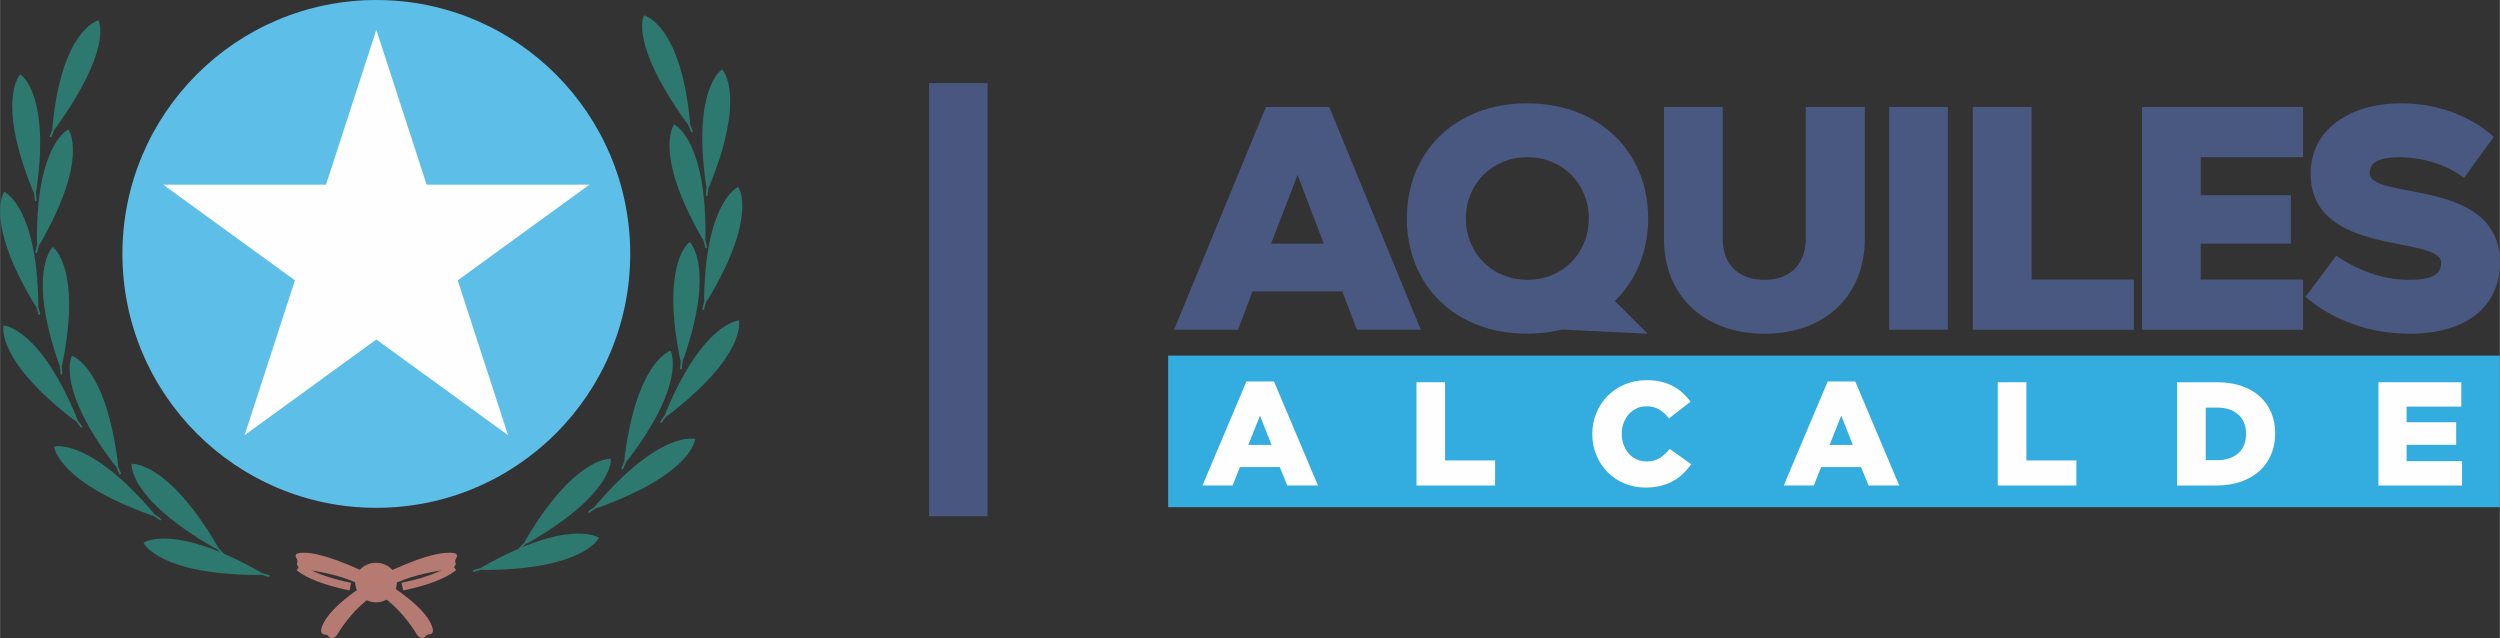 <?xml version="1.0" encoding="UTF-8"?>
<!DOCTYPE svg PUBLIC "-//W3C//DTD SVG 1.1//EN" "http://www.w3.org/Graphics/SVG/1.1/DTD/svg11.dtd">
<!-- Creator: CorelDRAW -->
<svg xmlns="http://www.w3.org/2000/svg" xml:space="preserve" width="18.918mm" height="4.829mm" version="1.1" style="shape-rendering:geometricPrecision; text-rendering:geometricPrecision; image-rendering:optimizeQuality; fill-rule:evenodd; clip-rule:evenodd"
viewBox="0 0 1891.82 482.94"
 xmlns:xlink="http://www.w3.org/1999/xlink"
 xmlns:xodm="http://www.corel.com/coreldraw/odm/2003">
 <rect x="0" y="0" width="1891.82" height="482.94" fill="#333333" stroke="none"/>
 <defs>
  <style type="text/css">
   <![CDATA[
    .str0 {stroke:#495780;stroke-width:44.24;stroke-miterlimit:10}
    .fil0 {fill:none;fill-rule:nonzero}
    .fil5 {fill:#5DBFE8}
    .fil7 {fill:#2E796F}
    .fil4 {fill:#FEFEFE;fill-rule:nonzero}
    .fil6 {fill:#B57B72;fill-rule:nonzero}
    .fil1 {fill:#33ACDF;fill-rule:nonzero}
    .fil3 {fill:#585D83;fill-rule:nonzero}
    .fil2 {fill:#495880;fill-rule:nonzero}
   ]]>
  </style>
 </defs>
 <g id="Capa_x0020_1">
  <g id="_1623011049680">
   <line class="fil0 str0" x1="725.18" y1="62.9" x2="725.18" y2= "390.66" />
   <polygon class="fil1" points="883.97,383.83 1891.82,383.83 1891.82,269.13 883.97,269.13 "/>
   <path class="fil2" d="M981.92 132.33l19.79 52.05 -39.84 0 20.05 -52.05zm-34.09 88.21l67.95 0 11.04 29.02 48.36 0 -69.32 -168.59 -47.89 0 -69.57 168.59 48.38 0 11.05 -29.02z"/>
   <path class="fil2" d="M1335.42 252.54c45.6,0 75.78,-28.79 75.78,-71.85l0 -99.72 -44.68 0 0 99.72c0,19.8 -12.43,31.09 -31.1,31.09 -19.34,0 -31.77,-11.05 -31.77,-31.09l0 -99.72 -44.46 0 0 99.72c0,43.06 30.17,71.85 76.23,71.85z"/>
   <polygon class="fil2" points="1474.06,80.95 1429.62,80.95 1429.62,249.54 1474.06,249.54 "/>
   <polygon class="fil2" points="1614.78,211.55 1537.41,211.55 1537.41,80.97 1492.94,80.97 1492.94,249.56 1614.78,249.56 "/>
   <polygon class="fil2" points="1742.82,211.55 1665.43,211.55 1665.43,184.38 1733.62,184.38 1733.62,147.76 1665.43,147.76 1665.43,118.98 1742.82,118.98 1742.82,80.97 1620.99,80.97 1620.99,249.56 1742.82,249.56 "/>
   <path class="fil2" d="M1823.66 211.78c-21.66,0 -39.6,-7.61 -55.74,-18.19l-23.25 31.08c19.56,16.81 47.43,27.87 78.75,27.87 41.93,0 68.4,-19.56 68.4,-53.89 0,-64.94 -98.56,-46.51 -98.56,-67.71 0,-8.74 8.74,-11.97 22.33,-11.97 17.27,0 35.94,5.51 49.06,15.65l22.58 -31.09c-18.67,-16.33 -42.86,-25.32 -70.48,-25.32 -38.45,0 -68.17,19.8 -68.17,52.97 0,64.24 98.8,46.06 98.8,67.93 0,9.22 -8.77,12.67 -23.72,12.67z"/>
   <path class="fil2" d="M1155.79 118.97c26.5,0 46.52,20.04 46.52,46.29 0,26.48 -20.02,46.52 -46.52,46.52 -26.5,0 -46.51,-20.04 -46.51,-46.52 0,-26.25 20.01,-46.29 46.51,-46.29zm-0.24 133.56c9.42,0 18.28,-1.08 26.52,-3.13l64.8 3.13 -24.84 -24.81c16.05,-15.53 25.2,-37.36 25.2,-62.46 0,-49.98 -36.61,-87.05 -91.68,-87.05 -54.8,0 -90.95,37.07 -90.95,87.05 0,50.2 36.15,87.27 90.95,87.27z"/>
   <polygon class="fil3" points="1246.89,252.54 1246.86,252.54 1246.89,252.56 "/>
   <path class="fil4" d="M962.18 336.72l-8.71 -22.21 -8.83 22.21 17.54 0zm-18.99 -48.01l20.89 0 33.26 78.7 -23.22 0 -5.71 -13.95 -30.13 0 -5.57 13.95 -22.78 0 33.26 -78.7z"/>
   <polygon class="fil4" points="1071.9,289.28 1093.55,289.28 1093.55,348.44 1131.39,348.44 1131.39,367.42 1071.9,367.42 "/>
   <path class="fil4" d="M1245.24 368.98c-5.59,0 -10.81,-1.01 -15.73,-3.01 -4.91,-2.03 -9.17,-4.82 -12.78,-8.43 -3.62,-3.62 -6.48,-7.88 -8.6,-12.84 -2.12,-4.94 -3.19,-10.33 -3.19,-16.12l0 -0.23c0,-5.64 1.04,-10.96 3.13,-15.9 2.07,-4.97 4.94,-9.28 8.61,-12.96 3.63,-3.69 7.97,-6.55 13,-8.65 5.01,-2.07 10.5,-3.13 16.46,-3.13 4.02,0 7.65,0.41 10.93,1.18 3.28,0.79 6.26,1.91 8.98,3.35 2.72,1.44 5.18,3.18 7.38,5.2 2.19,2 4.13,4.19 5.85,6.58l-16.28 12.62c-2.25,-2.84 -4.7,-5.06 -7.37,-6.7 -2.68,-1.64 -5.93,-2.46 -9.71,-2.46 -2.75,0 -5.28,0.53 -7.54,1.62 -2.26,1.09 -4.22,2.55 -5.85,4.41 -1.64,1.85 -2.94,4.05 -3.86,6.57 -0.94,2.53 -1.4,5.23 -1.4,8.05l0 0.22c0,2.91 0.46,5.63 1.4,8.21 0.92,2.55 2.22,4.77 3.86,6.65 1.63,1.85 3.59,3.32 5.85,4.41 2.26,1.05 4.79,1.61 7.54,1.61 2,0 3.85,-0.22 5.51,-0.68 1.69,-0.46 3.21,-1.1 4.58,-1.94 1.37,-0.87 2.67,-1.86 3.9,-3.02 1.23,-1.15 2.46,-2.43 3.64,-3.85l16.31 11.61c-1.89,2.53 -3.9,4.86 -6.1,7.03 -2.19,2.15 -4.69,4.03 -7.46,5.56 -2.8,1.57 -5.93,2.8 -9.4,3.69 -3.44,0.89 -7.35,1.35 -11.66,1.35z"/>
   <path class="fil4" d="M1402.07 336.72l-8.7 -22.21 -8.83 22.21 17.53 0zm-18.98 -48.01l20.88 0 33.27 78.7 -23.22 0 -5.69 -13.95 -30.16 0 -5.56 13.95 -22.78 0 33.26 -78.7z"/>
   <polygon class="fil4" points="1511.8,289.28 1533.46,289.28 1533.46,348.44 1571.3,348.44 1571.3,367.42 1511.8,367.42 "/>
   <path class="fil4" d="M1678.03 348.22c6.51,0 11.74,-1.71 15.69,-5.13 3.94,-3.42 5.95,-8.31 5.95,-14.62l0 -0.22c0,-6.26 -2.01,-11.13 -5.95,-14.57 -3.95,-3.47 -9.18,-5.21 -15.69,-5.21l-8.84 0 0 39.75 8.84 0zm-30.5 -58.94l30.14 0c6.99,0 13.23,0.96 18.69,2.84 5.47,1.9 10.1,4.58 13.85,7.99 3.76,3.42 6.6,7.5 8.58,12.21 1.97,4.73 2.96,9.93 2.96,15.59l0 0.22c0,5.66 -1.01,10.89 -3.01,15.68 -1.99,4.79 -4.91,8.94 -8.69,12.46 -3.81,3.49 -8.48,6.21 -14.02,8.18 -5.54,1.98 -11.81,2.97 -18.82,2.97l-29.68 0 0 -78.14z"/>
   <polygon class="fil4" points="1799.89,289.28 1862.62,289.28 1862.62,307.71 1821.21,307.71 1821.21,319.54 1858.71,319.54 1858.71,336.62 1821.21,336.62 1821.21,349 1863.17,349 1863.17,367.42 1799.89,367.42 "/>
   <path class="fil5" d="M476.87 192.16c0,106.13 -86.02,192.15 -192.15,192.15 -106.11,0 -192.15,-86.02 -192.15,-192.15 0,-106.11 86.04,-192.15 192.15,-192.15 106.13,0 192.15,86.04 192.15,192.15z"/>
   <polygon class="fil4" points="284.72,22.6 322.8,139.76 445.98,139.76 346.31,212.17 384.39,329.33 284.72,256.92 185.04,329.33 223.13,212.17 123.45,139.76 246.64,139.76 "/>
   <path class="fil6" d="M294.55 432.31c0,0.42 34.25,-16.93 49.55,-13.61 1.42,0.37 2.02,1.47 1.59,2.78 0,0 -1.81,2.79 -1.16,3.94 1.16,2 -1.42,5.04 -4.89,5.47 -10.09,1.28 -25.19,3.76 -39.52,10 -1.86,-2.84 -3.72,-5.71 -5.57,-8.58z"/>
   <path class="fil6" d="M305.02 446.84l-1.18 -5.77c23.51,-4.82 33.56,-10.87 37.44,-14.02l3.37 -0.68 -2.39 5.37 1.21 -2.67 1.68 2.41c-7.59,6.19 -21.77,11.59 -40.13,15.36z"/>
   <path class="fil6" d="M274.9 432.31c0,0.42 -34.26,-16.93 -49.55,-13.61 -1.42,0.37 -2.05,1.47 -1.59,2.78 0,0 1.82,2.79 1.15,3.94 -1.15,2 1.42,5.04 4.92,5.47 10.04,1.28 25.17,3.76 39.5,10 1.85,-2.84 3.71,-5.71 5.57,-8.58z"/>
   <path class="fil6" d="M264.42 446.84c-18.38,-3.77 -32.57,-9.17 -39.98,-15.24l1.58 -2.39 -1.25 -2.84 3.4 0.68c6.57,5.37 20.23,10.5 37.43,14.02l-1.18 5.77z"/>
   <path class="fil6" d="M293.87 441.93c0.02,0.44 31.14,18.89 33.7,34.76 0.24,1.52 -0.49,2.77 -1.73,3.2 0,0 -3.06,0.15 -3.78,1.45 -1.26,2.34 -4.8,1.86 -6.56,-1.03 -5.04,-8.34 -13.68,-20.02 -26.13,-28.91 1.51,-3.16 3.01,-6.31 4.5,-9.47z"/>
   <path class="fil6" d="M276.67 441.96c-0.03,0.44 -31.15,19.01 -33.71,34.88 -0.24,1.49 0.46,2.77 1.74,3.18 0,0 3.08,0.15 3.78,1.45 1.25,2.31 4.8,1.83 6.55,-1.06 5.04,-8.36 13.68,-20.07 26.14,-29.01 -1.52,-3.13 -3.01,-6.28 -4.5,-9.44z"/>
   <path class="fil6" d="M300.31 440.52c0,8.26 -7.06,15.37 -15.8,15.34 -8.71,0 -15.8,-7.1 -15.8,-15.37 0,-8.28 7.09,-14.59 15.8,-14.59 8.72,0 15.8,6.33 15.8,14.62z"/>
   <path class="fil7" d="M487.35 11.56c-0.94,1.74 -9.95,22.43 31.55,80.43 0.75,1.06 1.36,1.76 1.74,2.2l2.24 5.51c0.12,0.34 0.53,0.46 0.84,0.32 0.36,-0.15 0.56,-0.51 0.44,-0.78l-2.12 -5.35c0.04,-0.6 0.04,-1.59 -0.07,-2.95 -7.06,-70.78 -32.79,-78.68 -34.62,-79.38z"/>
   <path class="fil7" d="M453.2 406.98c-1.69,-1.06 -24.14,-13.95 -86.81,21.27 -1.13,0.64 -1.91,1.15 -2.36,1.51l-5.84 1.69c-0.33,0.1 -0.48,0.46 -0.38,0.8 0.12,0.36 0.46,0.58 0.75,0.47l5.64 -1.56c0.6,0.1 1.61,0.17 3.03,0.19 72.67,-0.53 85.1,-22.66 85.97,-24.37z"/>
   <path class="fil7" d="M526.07 332.19c-1.96,-0.46 -27.53,-5.06 -74.17,48.97 -0.84,0.99 -1.39,1.71 -1.71,2.19l-4.89 3.55c-0.29,0.19 -0.29,0.6 -0.07,0.86 0.21,0.32 0.62,0.38 0.87,0.19l4.74 -3.34c0.6,-0.1 1.59,-0.36 2.91,-0.85 68.15,-24.73 72.1,-49.67 72.32,-51.57z"/>
   <path class="fil7" d="M559.14 242.54c-2,0.17 -27.8,3.51 -55.09,68.96 -0.48,1.21 -0.77,2.07 -0.91,2.63l-3.54 4.81c-0.2,0.3 -0.11,0.68 0.19,0.85 0.31,0.24 0.74,0.19 0.89,-0.05l3.47 -4.63c0.52,-0.28 1.39,-0.84 2.5,-1.68 56.99,-44.11 52.9,-69.01 52.49,-70.89z"/>
   <path class="fil7" d="M558.61 141.42c-1.81,0.87 -24.59,13.13 -25.8,83.8 0,1.28 0.05,2.19 0.12,2.77l-1.49 5.73c-0.1,0.34 0.14,0.68 0.48,0.72 0.38,0.12 0.75,-0.07 0.82,-0.36l1.49 -5.54c0.41,-0.45 0.99,-1.27 1.74,-2.43 36.78,-61.33 23.7,-83.08 22.64,-84.69z"/>
   <path class="fil7" d="M546.42 52.42c-1.64,1.1 -22.26,16.66 -12.31,86.66 0.2,1.28 0.39,2.17 0.53,2.73l-0.57 5.9c-0.03,0.36 0.26,0.63 0.6,0.64 0.4,0.06 0.72,-0.19 0.74,-0.5l0.63 -5.68c0.31,-0.51 0.77,-1.4 1.3,-2.67 26.71,-66.1 10.38,-85.66 9.08,-87.08z"/>
   <path class="fil7" d="M462.23 347.22c-2,-0.1 -28.02,-0.24 -64.22,60.94 -0.65,1.11 -1.06,1.93 -1.28,2.46l-4.17 4.32c-0.26,0.26 -0.21,0.64 0.06,0.86 0.28,0.29 0.69,0.29 0.91,0.07l4.07 -4.12c0.55,-0.21 1.5,-0.64 2.7,-1.32 62.65,-36.06 62.07,-61.3 61.93,-63.21z"/>
   <path class="fil7" d="M507.35 265.43c0.89,1.76 11.37,25.06 -31.65,81.86 -0.79,1 -1.4,1.7 -1.81,2.11l-2.38 5.47c-0.14,0.31 -0.53,0.43 -0.84,0.29 -0.39,-0.14 -0.56,-0.53 -0.42,-0.8l2.24 -5.27c-0.02,-0.6 0,-1.59 0.17,-2.96 8.94,-70.56 32.84,-80.05 34.69,-80.7z"/>
   <path class="fil7" d="M521.85 183.13c1.4,1.39 18.71,20.4 -4.26,87.41 -0.44,1.2 -0.8,2.05 -1.06,2.55l-0.53 5.93c-0.03,0.34 -0.39,0.58 -0.72,0.53 -0.39,-0.02 -0.68,-0.34 -0.63,-0.63l0.46 -5.7c-0.22,-0.56 -0.51,-1.53 -0.77,-2.87 -13.79,-69.81 5.97,-86.07 7.51,-87.22z"/>
   <path class="fil7" d="M510.07 94.12c1.79,0.89 24.29,13.68 23.75,84.38 -0.03,1.28 -0.09,2.17 -0.17,2.75l1.38 5.78c0.07,0.33 -0.17,0.65 -0.53,0.72 -0.39,0.09 -0.75,-0.1 -0.8,-0.41l-1.37 -5.54c-0.38,-0.48 -0.96,-1.3 -1.66,-2.51 -35.29,-62.14 -21.7,-83.58 -20.6,-85.17z"/>
   <path class="fil7" d="M74.38 15.34c0.94,1.73 9.95,22.42 -31.56,80.42 -0.74,1.06 -1.35,1.77 -1.73,2.2l-2.24 5.51c-0.12,0.34 -0.53,0.46 -0.84,0.32 -0.36,-0.15 -0.56,-0.51 -0.44,-0.78l2.12 -5.35c-0.05,-0.6 -0.05,-1.58 0.08,-2.95 7.05,-70.78 32.78,-78.67 34.61,-79.37z"/>
   <path class="fil7" d="M108.53 410.75c1.69,-1.06 24.13,-13.95 86.81,21.27 1.13,0.65 1.9,1.16 2.36,1.52l5.83 1.68c0.34,0.1 0.49,0.46 0.39,0.8 -0.13,0.36 -0.46,0.58 -0.75,0.48l-5.64 -1.57c-0.6,0.1 -1.61,0.17 -3.03,0.2 -72.67,-0.53 -85.1,-22.67 -85.97,-24.38z"/>
   <path class="fil7" d="M40.92 337.95c1.95,-0.46 27.53,-5.06 74.16,48.97 0.85,0.99 1.4,1.71 1.71,2.19l4.89 3.54c0.29,0.2 0.29,0.6 0.07,0.86 -0.21,0.32 -0.62,0.39 -0.86,0.2l-4.75 -3.35c-0.6,-0.09 -1.59,-0.36 -2.91,-0.84 -68.14,-24.74 -72.1,-49.67 -72.31,-51.57z"/>
   <path class="fil7" d="M2.59 246.31c2,0.17 27.8,3.52 55.09,68.97 0.48,1.2 0.77,2.07 0.92,2.62l3.54 4.82c0.19,0.29 0.09,0.67 -0.2,0.84 -0.31,0.24 -0.74,0.2 -0.89,-0.05l-3.46 -4.62c-0.54,-0.29 -1.4,-0.84 -2.51,-1.68 -56.99,-44.11 -52.89,-69.01 -52.49,-70.9z"/>
   <path class="fil7" d="M3.12 145.19c1.81,0.87 24.59,13.13 25.8,83.81 0,1.27 -0.05,2.19 -0.12,2.76l1.49 5.74c0.1,0.33 -0.15,0.67 -0.48,0.72 -0.39,0.12 -0.75,-0.07 -0.82,-0.36l-1.49 -5.54c-0.41,-0.46 -0.99,-1.28 -1.74,-2.44 -36.78,-61.32 -23.7,-83.07 -22.64,-84.69z"/>
   <path class="fil7" d="M15.31 56.19c1.64,1.1 22.26,16.67 12.31,86.66 -0.19,1.28 -0.39,2.17 -0.53,2.73l0.58 5.9c0.02,0.36 -0.27,0.63 -0.6,0.65 -0.42,0.05 -0.73,-0.2 -0.75,-0.51l-0.63 -5.68c-0.31,-0.51 -0.77,-1.4 -1.3,-2.68 -26.71,-66.09 -10.38,-85.65 -9.08,-87.07z"/>
   <path class="fil7" d="M99.5 351c2,-0.1 28.01,-0.25 64.22,60.94 0.65,1.11 1.06,1.93 1.28,2.46l4.16 4.31c0.27,0.26 0.22,0.65 -0.04,0.86 -0.29,0.29 -0.7,0.29 -0.92,0.08l-4.07 -4.13c-0.55,-0.21 -1.49,-0.64 -2.7,-1.32 -62.65,-36.06 -62.05,-61.3 -61.93,-63.2z"/>
   <path class="fil7" d="M54.38 269.21c-0.89,1.75 -11.37,25.05 31.65,81.85 0.8,1.01 1.4,1.7 1.81,2.11l2.38 5.47c0.14,0.31 0.53,0.44 0.85,0.29 0.38,-0.14 0.55,-0.53 0.4,-0.8l-2.24 -5.27c0.03,-0.6 0,-1.59 -0.17,-2.96 -8.93,-70.55 -32.82,-80.04 -34.68,-80.69z"/>
   <path class="fil7" d="M39.88 186.9c-1.4,1.4 -18.72,20.4 4.26,87.42 0.43,1.2 0.79,2.04 1.06,2.55l0.53 5.92c0.02,0.34 0.39,0.58 0.72,0.54 0.39,-0.03 0.68,-0.34 0.63,-0.63l-0.46 -5.71c0.22,-0.55 0.51,-1.52 0.77,-2.87 13.78,-69.8 -5.97,-86.06 -7.51,-87.22z"/>
   <path class="fil7" d="M51.66 97.89c-1.79,0.9 -24.29,13.68 -23.76,84.38 0.03,1.28 0.1,2.17 0.18,2.75l-1.38 5.78c-0.07,0.34 0.17,0.65 0.53,0.72 0.39,0.1 0.74,-0.09 0.8,-0.4l1.37 -5.55c0.38,-0.48 0.96,-1.3 1.66,-2.5 35.29,-62.15 21.7,-83.59 20.6,-85.18z"/>
  </g>
 </g>
</svg>
